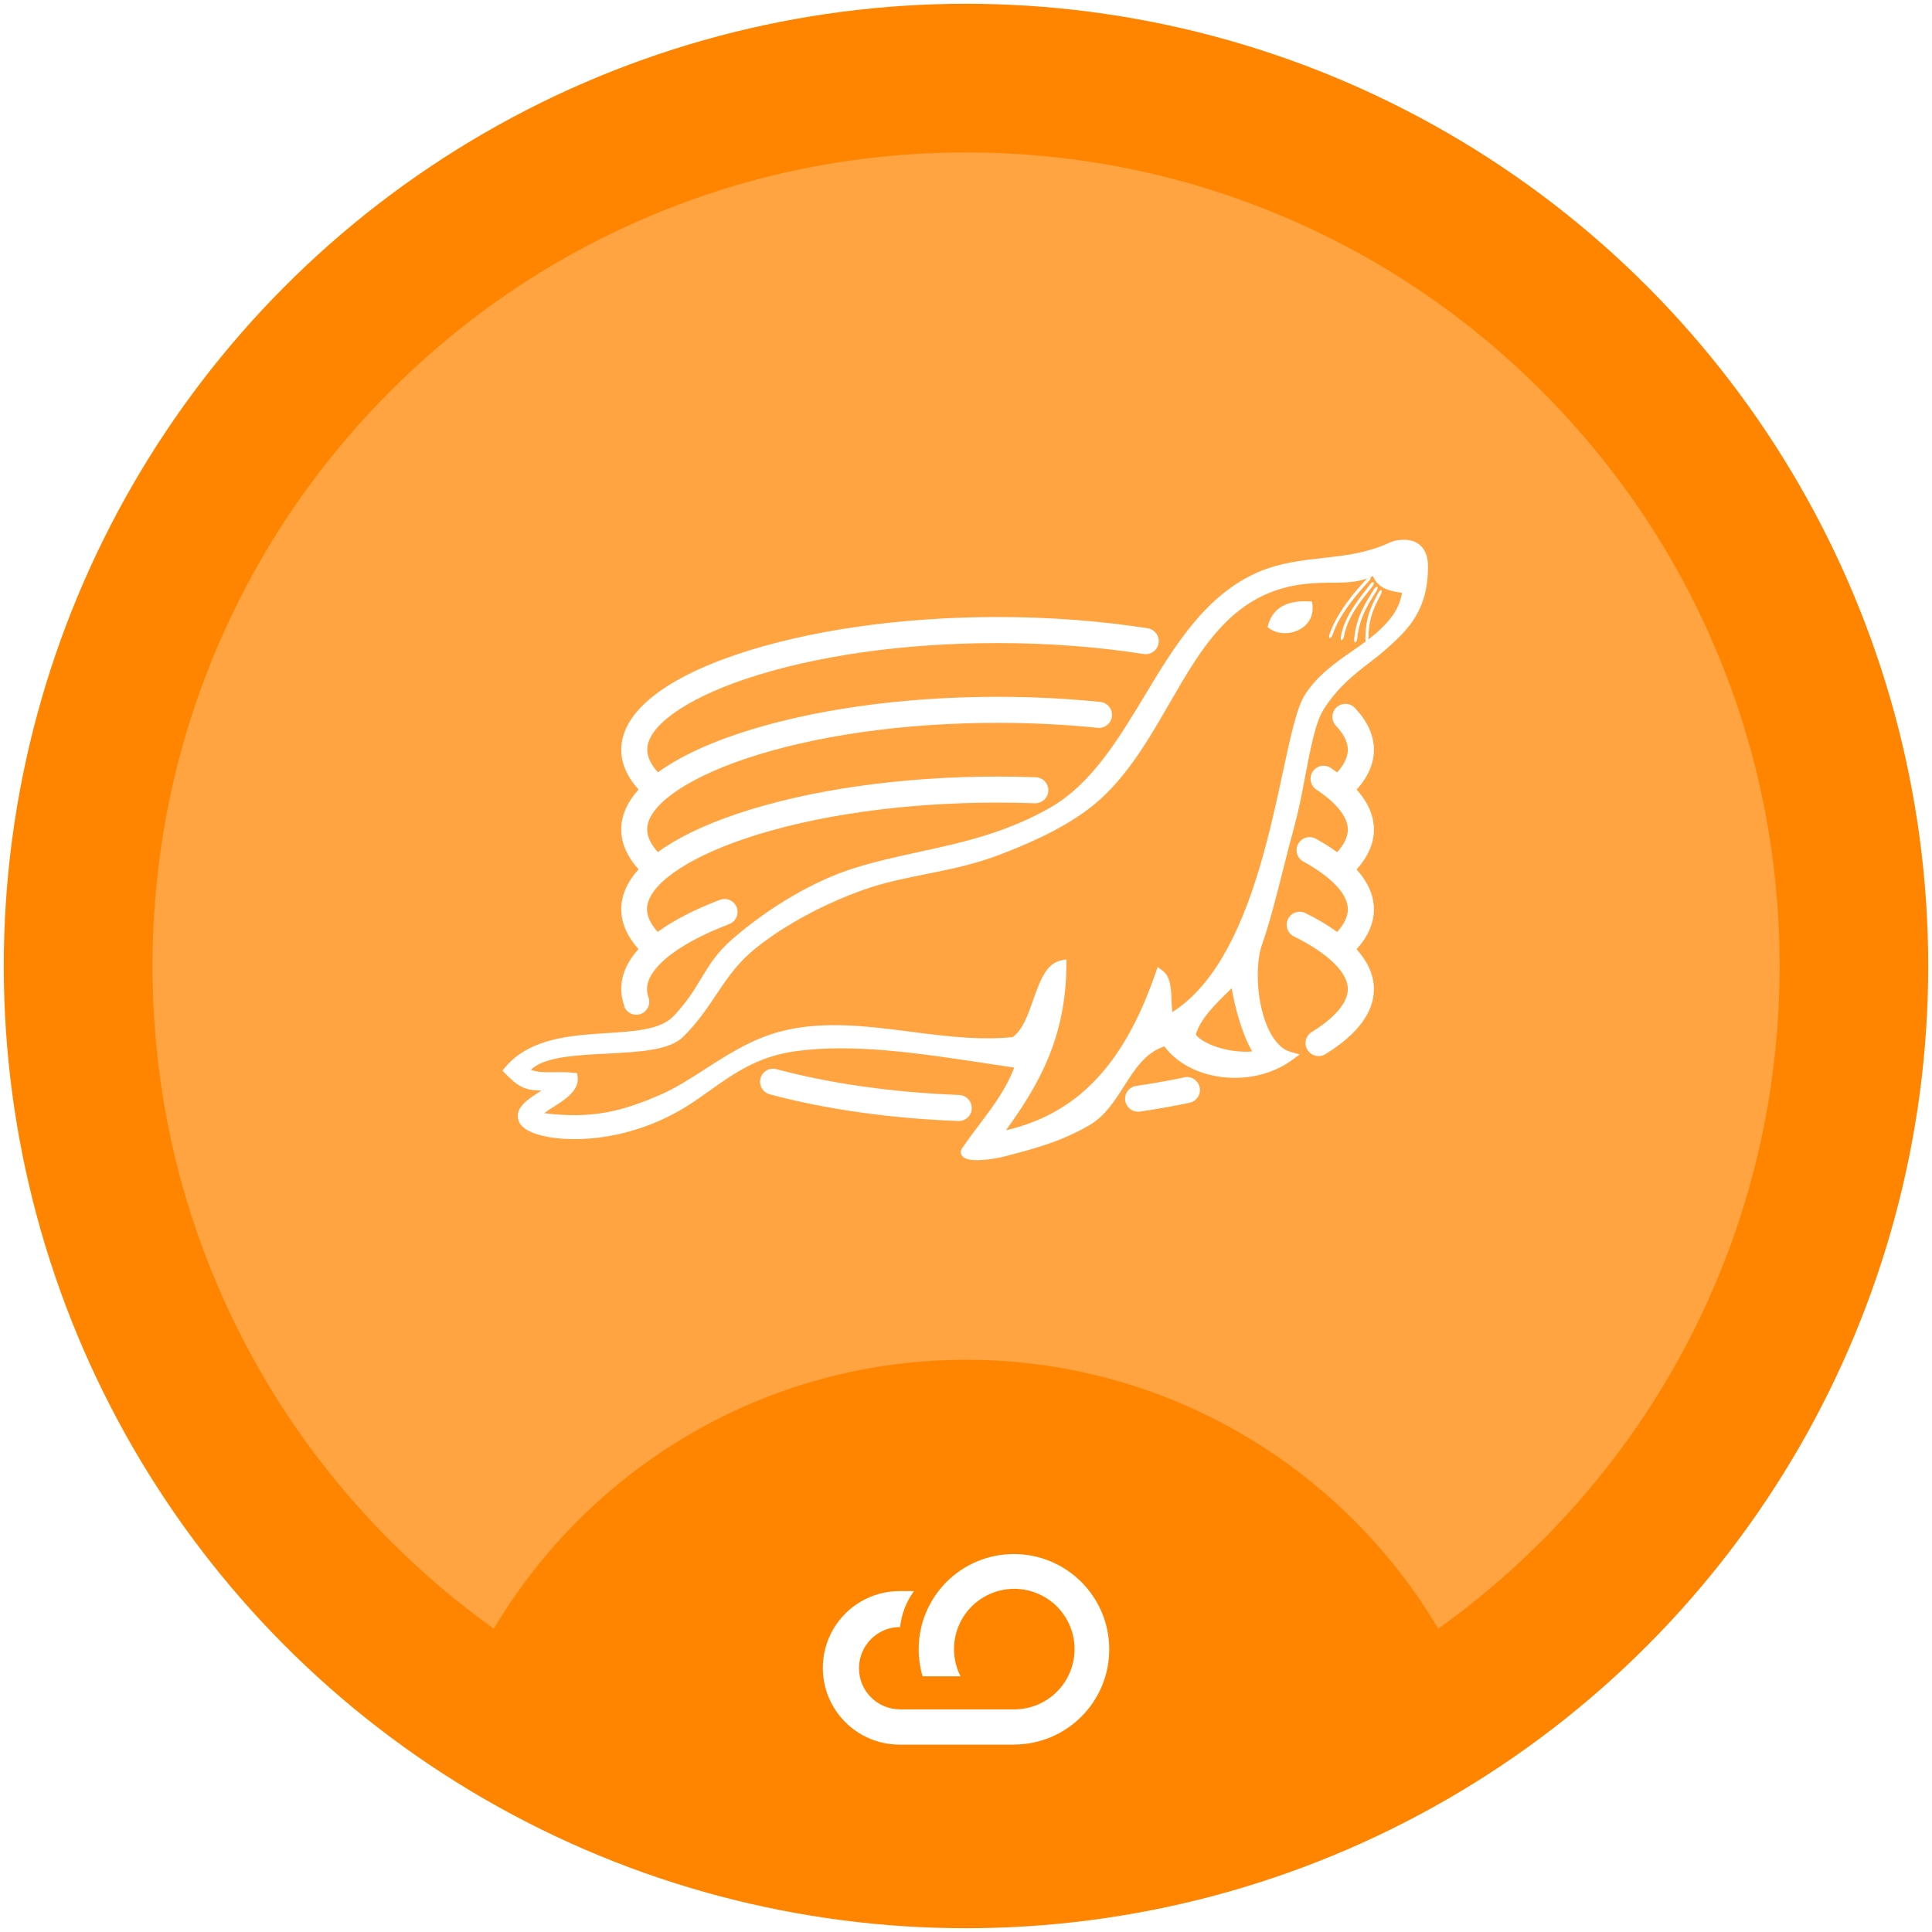 <?xml version="1.0" encoding="UTF-8"?>
<svg id="Maria_DB" data-name="Maria DB" xmlns="http://www.w3.org/2000/svg" xmlns:xlink="http://www.w3.org/1999/xlink" viewBox="0 0 256 256">
  <defs>
    <style>
      .cls-1 {
        filter: url(#drop-shadow-1);
      }

      .cls-2 {
        opacity: .25;
      }

      .cls-2, .cls-3 {
        fill: #fff;
      }

      .cls-4 {
        fill: #ff8500;
      }
    </style>
    <filter id="drop-shadow-1" x="42.23" y="47.49" width="171" height="131" filterUnits="userSpaceOnUse">
      <feOffset dx="0" dy="0"/>
      <feGaussianBlur result="blur" stdDeviation="8"/>
      <feFlood flood-color="#000" flood-opacity=".3"/>
      <feComposite in2="blur" operator="in"/>
      <feComposite in="SourceGraphic"/>
    </filter>
  </defs>
  <circle class="cls-4" cx="128" cy="128" r="127.5"/>
  <path class="cls-2" d="M235.81,128c0,14.56-2.85,28.68-8.46,41.96-5.43,12.84-13.21,24.37-23.11,34.27-4.26,4.26-8.82,8.13-13.66,11.58-12.68-21.33-35.95-35.63-62.57-35.63s-49.89,14.3-62.57,35.63c-4.84-3.45-9.4-7.32-13.66-11.58-9.91-9.91-17.69-21.44-23.11-34.27-5.62-13.28-8.46-27.39-8.46-41.96s2.85-28.68,8.46-41.96c5.43-12.84,13.21-24.37,23.11-34.27,9.91-9.91,21.44-17.69,34.27-23.11,13.28-5.62,27.39-8.46,41.96-8.46s28.68,2.85,41.96,8.46c12.84,5.43,24.37,13.21,34.27,23.11,9.91,9.91,17.69,21.44,23.11,34.27,5.62,13.28,8.46,27.39,8.46,41.96Z"/>
  <path class="cls-3" d="M134.39,231.17h-15.26c-5.62-.04-10.14-4.62-10.1-10.24.04-5.62,4.62-10.13,10.24-10.1h1.84c-1.02,1.4-1.66,3.04-1.84,4.76h0c-3.01,0-5.45,2.44-5.45,5.46s2.44,5.45,5.45,5.45h15.13c1.25,0,2.49-.29,3.61-.86,3.93-2,5.51-6.8,3.51-10.74-2-3.93-6.8-5.5-10.73-3.51-3.94,2-5.51,6.8-3.51,10.73h-5.03c-.34-1.16-.52-2.37-.52-3.58,0-6.96,5.62-12.6,12.58-12.62,6.97-.02,12.65,5.61,12.67,12.58.03,6.97-5.61,12.64-12.58,12.66"/>
  <g class="cls-1">
    <path class="cls-3" d="M183,78.7c-.57,1.21-1.67,2.77-1.67,5.86,0,.53-.4.89-.41.08.03-3.02.82-4.32,1.67-6.03.39-.7.63-.41.41.1M167.96,83.09c2.16,1.88,6.69.37,5.88-3.38-3.35-.28-5.3.87-5.88,3.38"/>
    <path class="cls-3" d="M181.43,76.96c-.92.98-3.91,4.21-4.85,7.14-.17.5-.65.72-.41-.05.95-2.86,3.57-5.94,4.9-7.31.59-.55.72-.2.36.22M181.9,77.64c-.77,1.1-3.28,3.63-3.81,6.67-.09.52-.55.81-.41,0,.55-2.97,2.71-5.29,3.83-6.84.5-.63.68-.3.39.17M182.43,78.25c-.68,1.16-2.31,3.26-2.58,6.34-.05.53-.47.86-.41.04.29-3,1.6-4.88,2.59-6.51.45-.66.66-.35.4.13"/>
    <g>
      <path class="cls-3" d="M179.53,93.8c-.65-.69-1.75-.72-2.44-.07-.69.65-.72,1.74-.07,2.44,1.05,1.11,1.58,2.18,1.58,3.18,0,1.09-.65,2.14-1.42,3-.27-.2-.56-.4-.85-.6-.79-.52-1.86-.31-2.39.49-.52.79-.31,1.86.49,2.39,2.69,1.78,4.17,3.66,4.17,5.29,0,1.1-.65,2.14-1.42,3-.93-.68-1.89-1.27-2.82-1.78-.83-.46-1.88-.16-2.34.68-.46.83-.16,1.88.68,2.34,3.81,2.1,5.9,4.35,5.9,6.33,0,1.1-.65,2.15-1.42,3-1.19-.87-2.59-1.71-4.2-2.5-.85-.42-1.89-.07-2.31.78-.42.85-.07,1.89.78,2.31,4.54,2.25,7.15,4.79,7.15,6.98,0,1.77-1.7,3.79-4.79,5.69-.81.5-1.06,1.56-.56,2.37.33.53.89.82,1.47.82.31,0,.62-.08.9-.26,4.27-2.63,6.43-5.53,6.43-8.62,0-1.82-.78-3.59-2.29-5.28,1.52-1.69,2.29-3.47,2.29-5.29,0-2-.93-3.77-2.29-5.28,1.52-1.69,2.29-3.47,2.29-5.29s-.77-3.6-2.28-5.29c1.51-1.69,2.28-3.46,2.28-5.28,0-1.91-.85-3.78-2.53-5.55Z"/>
      <path class="cls-3" d="M156.92,142.76c-2.04.43-4.18.81-6.37,1.13-.94.14-1.59,1.01-1.45,1.95.13.86.86,1.47,1.7,1.47.08,0,.17,0,.25-.02,2.26-.33,4.47-.73,6.58-1.17.93-.2,1.53-1.11,1.33-2.04-.2-.93-1.11-1.53-2.04-1.33Z"/>
      <path class="cls-3" d="M128.76,146.88c.04-.95-.71-1.75-1.66-1.79-8.74-.33-17.12-1.51-24.22-3.42-.92-.25-1.86.3-2.11,1.22-.25.92.3,1.86,1.22,2.11,7.35,1.98,15.99,3.2,24.99,3.54.02,0,.04,0,.07,0,.92,0,1.69-.73,1.72-1.66Z"/>
      <path class="cls-3" d="M82.69,133.32c.25.7.92,1.14,1.62,1.14.19,0,.39-.03.58-.1.9-.32,1.36-1.31,1.04-2.21-.13-.37-.2-.74-.2-1.09,0-1.56,1.31-3.02,2.42-3.98,0,0,0,0,0,0,1.89-1.64,4.82-3.24,8.47-4.63.89-.34,1.33-1.33,1-2.22-.34-.89-1.34-1.33-2.22-1-3.37,1.29-6.14,2.71-8.25,4.25-.77-.86-1.42-1.9-1.42-3,0-3.07,4.97-6.65,12.96-9.35,9.13-3.08,21.02-4.78,33.48-4.78,1.65,0,3.31.03,4.95.09.94.03,1.75-.71,1.79-1.66.04-.95-.71-1.75-1.66-1.79-1.68-.06-3.39-.09-5.07-.09-12.82,0-25.1,1.76-34.58,4.96-4.38,1.48-7.89,3.19-10.43,5.05-.77-.86-1.42-1.91-1.42-3,0-3.07,4.97-6.65,12.96-9.35,9.13-3.08,21.02-4.78,33.48-4.78,4.48,0,8.94.22,13.26.66.95.1,1.79-.59,1.89-1.54.1-.95-.59-1.79-1.54-1.89-4.43-.45-9.01-.68-13.61-.68-12.82,0-25.1,1.76-34.58,4.96-4.38,1.48-7.89,3.19-10.43,5.05-.77-.86-1.42-1.91-1.42-3,0-3.07,4.97-6.65,12.96-9.35,9.13-3.08,21.02-4.78,33.48-4.78,6.68,0,13.18.49,19.35,1.45.94.15,1.82-.5,1.97-1.44.15-.94-.5-1.82-1.44-1.97-6.34-.99-13.02-1.49-19.88-1.49-12.82,0-25.1,1.76-34.58,4.96-9.87,3.33-15.3,7.81-15.3,12.61,0,1.83.77,3.6,2.29,5.29-1.51,1.68-2.29,3.46-2.29,5.28s.77,3.6,2.29,5.29c-1.51,1.68-2.29,3.46-2.29,5.28s.77,3.6,2.28,5.29c-1.52,1.69-2.28,3.46-2.28,5.29,0,.75.14,1.51.41,2.26Z"/>
      <path class="cls-3" d="M188.25,72.31c-.58-.55-1.36-.82-2.34-.78-1.05.03-1.45.22-2.06.49-.59.27-1.4.64-3.4,1.13-1.55.38-3.23.57-5.01.77-2.85.32-5.79.65-8.56,1.82-7.11,3-11.23,9.84-15.22,16.46-3.47,5.76-7.06,11.72-12.56,14.85-5.87,3.34-11.77,4.63-17.48,5.87-2.93.64-5.7,1.25-8.43,2.11-5.31,1.67-11.2,5.11-16.18,9.43-2.04,1.77-3.03,3.42-4.09,5.17-.93,1.55-1.9,3.15-3.7,5.04-1.7,1.77-5.14,1.99-8.79,2.22-4.79.31-10.21.65-13.5,4.54l-.36.43.39.4c1.54,1.57,2.5,2.28,4.81,2.23-.13.09-.27.17-.4.26-1.4.89-3.33,2.11-2.6,3.88.28.67,1.06,1.23,2.31,1.64,3.62,1.19,11.83,1.23,19.64-3.51,1.16-.7,2.27-1.5,3.34-2.26,3.13-2.23,6.37-4.54,11.42-5.22,7.68-1.03,16.25.27,25.33,1.64,1.19.18,2.39.36,3.58.54-1.1,2.89-2.8,5.14-4.59,7.51-.74.98-1.5,1.99-2.21,3.03-.42.49-.26.91-.17,1.07.28.5,1.09.66,2.05.66s2.1-.17,2.92-.33h.03c4.67-1.17,8.25-2.16,11.94-4.31,2.07-1.21,3.34-3.22,4.58-5.16,1.45-2.28,2.82-4.44,5.35-5.28,1.45,1.98,3.9,3.41,6.8,3.94,3.61.67,7.39-.13,10.12-2.13l1.01-.74-1.21-.34c-1.35-.38-2.25-1.68-2.77-2.69-1.79-3.47-1.96-8.88-1.01-11.55.96-2.7,1.94-6.53,2.87-10.23.46-1.83.94-3.72,1.42-5.45.58-2.14,1.03-4.47,1.45-6.72.69-3.64,1.35-7.09,2.45-8.79,1.93-2.98,4.01-4.58,6.02-6.13.87-.67,1.68-1.29,2.49-2.03,2.52-2.29,5.37-4.88,5.28-10.89-.02-1.12-.34-1.99-.96-2.58ZM162.82,131.32c.13-.13.26-.25.39-.38.41,2.65,1.52,6.43,2.72,8.38-2.71.26-6.32-.78-7.48-2.22.59-2.1,2.68-4.13,4.37-5.77ZM179.3,86.18c-2.33,1.62-4.73,3.29-6.38,5.86-1.09,1.7-1.91,5.5-2.94,10.31-.81,3.74-1.72,7.98-2.97,12.23-2.93,10.01-6.75,16.41-11.66,19.52-.08-.5-.1-1.07-.12-1.64-.06-1.49-.12-3.02-1.15-3.82l-.68-.52-.28.81c-.92,2.65-1.89,4.95-2.97,7.02-3.98,7.65-9.36,12.07-16.85,13.82,4.41-6.14,7.92-12.27,8.01-21.89v-.77s-.75.16-.75.16c-1.96.43-2.78,2.75-3.65,5.21-.7,1.99-1.43,4.05-2.73,4.94-1.81.19-3.78.21-6.03.08-2.47-.15-5-.47-7.46-.79-6.15-.79-12.51-1.61-18.41.3-3.25,1.05-6.11,2.89-8.88,4.67-2.02,1.3-3.93,2.53-5.88,3.37-5.04,2.2-9.05,3.25-15.41,2.45.32-.25.8-.55,1.16-.78,1.57-.99,3.52-2.22,3.27-4.04l-.06-.48-.48-.05c-1-.11-1.86-.09-2.62-.08-1.09.02-2,.04-3.04-.3.14-.15.31-.29.5-.42,1.94-1.35,5.82-1.55,9.58-1.74,4.26-.22,8.29-.42,10.11-2.23,1.85-1.82,3.12-3.71,4.35-5.54l.4-.6c1.29-1.91,2.61-3.75,4.64-5.42.78-.64,1.6-1.25,2.44-1.83,3.51-2.42,7.8-4.58,12.07-6.09,2.71-.96,5.4-1.5,8.24-2.07,3.18-.64,6.46-1.29,9.83-2.59,3.51-1.35,8.01-3.25,11.63-5.97.83-.62,1.62-1.29,2.35-2.01,3.51-3.44,6.02-7.8,8.45-12.01,4.42-7.66,8.59-14.9,18.15-15.89,1.26-.13,2.34-.14,3.39-.15.45,0,.88,0,1.3-.02,1.49-.04,2.79-.21,4.15-.85.59,1.35,1.63,1.93,3.85,2.21-.32,1.9-1.24,3.94-5.57,7-.3.21-.6.42-.9.63Z"/>
    </g>
  </g>
</svg>
